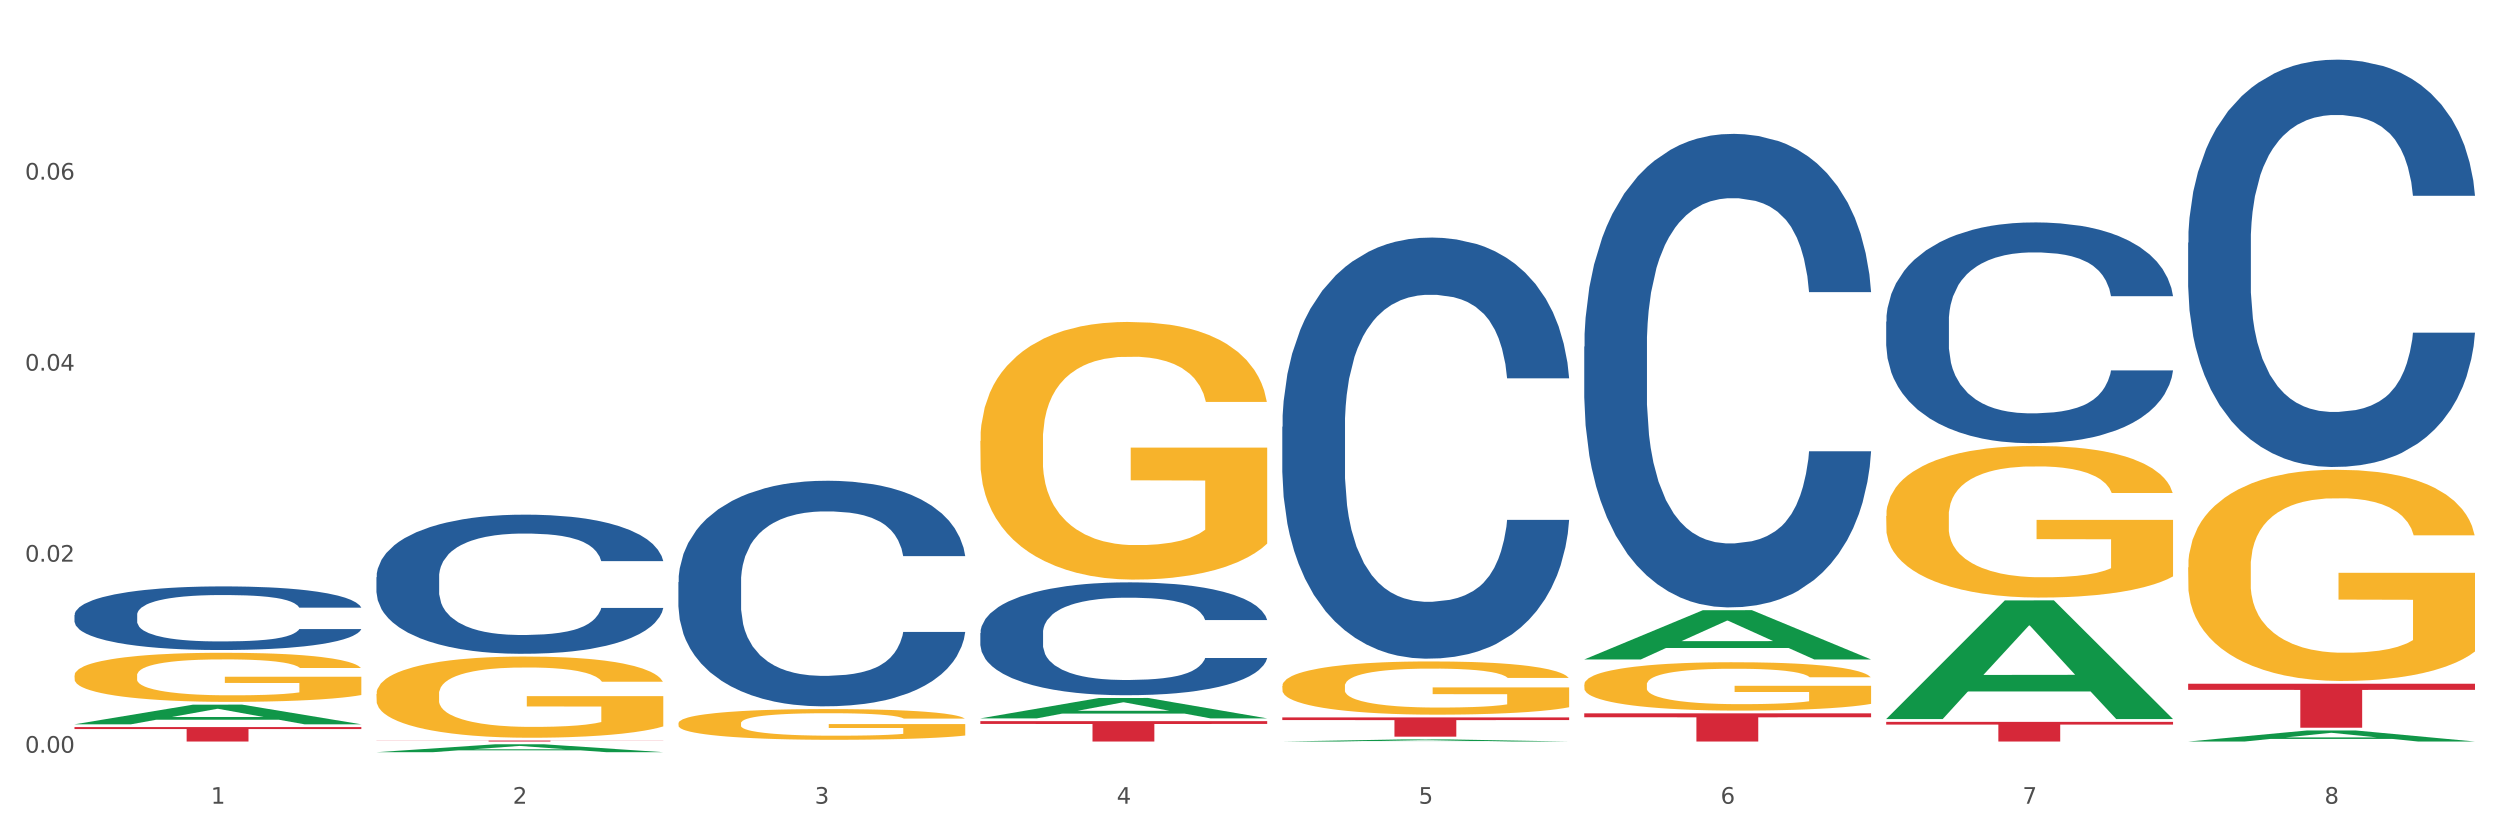 <?xml version="1.0" encoding="utf-8" standalone="no"?>
<!DOCTYPE svg PUBLIC "-//W3C//DTD SVG 1.1//EN"
  "http://www.w3.org/Graphics/SVG/1.1/DTD/svg11.dtd">
<svg xmlns:xlink="http://www.w3.org/1999/xlink" width="1080pt" height="360pt" viewBox="0 0 1080 360" xmlns="http://www.w3.org/2000/svg" version="1.1">
 <rect x="0" y="0" width="1080" height="360" fill="#333333" stroke="none"/>
 <defs>
  <style type="text/css">*{stroke-linejoin: round; stroke-linecap: butt}</style>
 </defs>
 <g id="figure_1">
  <g id="patch_1">
   <path d="M 0 360 
L 1080 360 
L 1080 0 
L 0 0 
z
" style="fill: #ffffff; stroke: #ffffff; stroke-linejoin: miter"/>
  </g>
  <g id="axes_1">
   <g id="matplotlib.axis_1">
    <g id="xtick_1">
     <g id="text_1">
      <!-- 1 -->
      <g style="fill: #4d4d4d" transform="translate(91.082 347.204) scale(0.096 -0.096)">
       <defs>
        <path id="DejaVuSans-31" d="M 794 531 
L 1825 531 
L 1825 4091 
L 703 3866 
L 703 4441 
L 1819 4666 
L 2450 4666 
L 2450 531 
L 3481 531 
L 3481 0 
L 794 0 
L 794 531 
z
" transform="scale(0.016)"/>
       </defs>
       <use xlink:href="#DejaVuSans-31"/>
      </g>
     </g>
    </g>
    <g id="xtick_2">
     <g id="text_2">
      <!-- 2 -->
      <g style="fill: #4d4d4d" transform="translate(221.525 347.204) scale(0.096 -0.096)">
       <defs>
        <path id="DejaVuSans-32" d="M 1228 531 
L 3431 531 
L 3431 0 
L 469 0 
L 469 531 
Q 828 903 1448 1529 
Q 2069 2156 2228 2338 
Q 2531 2678 2651 2914 
Q 2772 3150 2772 3378 
Q 2772 3750 2511 3984 
Q 2250 4219 1831 4219 
Q 1534 4219 1204 4116 
Q 875 4013 500 3803 
L 500 4441 
Q 881 4594 1212 4672 
Q 1544 4750 1819 4750 
Q 2544 4750 2975 4387 
Q 3406 4025 3406 3419 
Q 3406 3131 3298 2873 
Q 3191 2616 2906 2266 
Q 2828 2175 2409 1742 
Q 1991 1309 1228 531 
z
" transform="scale(0.016)"/>
       </defs>
       <use xlink:href="#DejaVuSans-32"/>
      </g>
     </g>
    </g>
    <g id="xtick_3">
     <g id="text_3">
      <!-- 3 -->
      <g style="fill: #4d4d4d" transform="translate(351.968 347.204) scale(0.096 -0.096)">
       <defs>
        <path id="DejaVuSans-33" d="M 2597 2516 
Q 3050 2419 3304 2112 
Q 3559 1806 3559 1356 
Q 3559 666 3084 287 
Q 2609 -91 1734 -91 
Q 1441 -91 1130 -33 
Q 819 25 488 141 
L 488 750 
Q 750 597 1062 519 
Q 1375 441 1716 441 
Q 2309 441 2620 675 
Q 2931 909 2931 1356 
Q 2931 1769 2642 2001 
Q 2353 2234 1838 2234 
L 1294 2234 
L 1294 2753 
L 1863 2753 
Q 2328 2753 2575 2939 
Q 2822 3125 2822 3475 
Q 2822 3834 2567 4026 
Q 2313 4219 1838 4219 
Q 1578 4219 1281 4162 
Q 984 4106 628 3988 
L 628 4550 
Q 988 4650 1302 4700 
Q 1616 4750 1894 4750 
Q 2613 4750 3031 4423 
Q 3450 4097 3450 3541 
Q 3450 3153 3228 2886 
Q 3006 2619 2597 2516 
z
" transform="scale(0.016)"/>
       </defs>
       <use xlink:href="#DejaVuSans-33"/>
      </g>
     </g>
    </g>
    <g id="xtick_4">
     <g id="text_4">
      <!-- 4 -->
      <g style="fill: #4d4d4d" transform="translate(482.412 347.204) scale(0.096 -0.096)">
       <defs>
        <path id="DejaVuSans-34" d="M 2419 4116 
L 825 1625 
L 2419 1625 
L 2419 4116 
z
M 2253 4666 
L 3047 4666 
L 3047 1625 
L 3713 1625 
L 3713 1100 
L 3047 1100 
L 3047 0 
L 2419 0 
L 2419 1100 
L 313 1100 
L 313 1709 
L 2253 4666 
z
" transform="scale(0.016)"/>
       </defs>
       <use xlink:href="#DejaVuSans-34"/>
      </g>
     </g>
    </g>
    <g id="xtick_5">
     <g id="text_5">
      <!-- 5 -->
      <g style="fill: #4d4d4d" transform="translate(612.855 347.204) scale(0.096 -0.096)">
       <defs>
        <path id="DejaVuSans-35" d="M 691 4666 
L 3169 4666 
L 3169 4134 
L 1269 4134 
L 1269 2991 
Q 1406 3038 1543 3061 
Q 1681 3084 1819 3084 
Q 2600 3084 3056 2656 
Q 3513 2228 3513 1497 
Q 3513 744 3044 326 
Q 2575 -91 1722 -91 
Q 1428 -91 1123 -41 
Q 819 9 494 109 
L 494 744 
Q 775 591 1075 516 
Q 1375 441 1709 441 
Q 2250 441 2565 725 
Q 2881 1009 2881 1497 
Q 2881 1984 2565 2268 
Q 2250 2553 1709 2553 
Q 1456 2553 1204 2497 
Q 953 2441 691 2322 
L 691 4666 
z
" transform="scale(0.016)"/>
       </defs>
       <use xlink:href="#DejaVuSans-35"/>
      </g>
     </g>
    </g>
    <g id="xtick_6">
     <g id="text_6">
      <!-- 6 -->
      <g style="fill: #4d4d4d" transform="translate(743.299 347.204) scale(0.096 -0.096)">
       <defs>
        <path id="DejaVuSans-36" d="M 2113 2584 
Q 1688 2584 1439 2293 
Q 1191 2003 1191 1497 
Q 1191 994 1439 701 
Q 1688 409 2113 409 
Q 2538 409 2786 701 
Q 3034 994 3034 1497 
Q 3034 2003 2786 2293 
Q 2538 2584 2113 2584 
z
M 3366 4563 
L 3366 3988 
Q 3128 4100 2886 4159 
Q 2644 4219 2406 4219 
Q 1781 4219 1451 3797 
Q 1122 3375 1075 2522 
Q 1259 2794 1537 2939 
Q 1816 3084 2150 3084 
Q 2853 3084 3261 2657 
Q 3669 2231 3669 1497 
Q 3669 778 3244 343 
Q 2819 -91 2113 -91 
Q 1303 -91 875 529 
Q 447 1150 447 2328 
Q 447 3434 972 4092 
Q 1497 4750 2381 4750 
Q 2619 4750 2861 4703 
Q 3103 4656 3366 4563 
z
" transform="scale(0.016)"/>
       </defs>
       <use xlink:href="#DejaVuSans-36"/>
      </g>
     </g>
    </g>
    <g id="xtick_7">
     <g id="text_7">
      <!-- 7 -->
      <g style="fill: #4d4d4d" transform="translate(873.742 347.204) scale(0.096 -0.096)">
       <defs>
        <path id="DejaVuSans-37" d="M 525 4666 
L 3525 4666 
L 3525 4397 
L 1831 0 
L 1172 0 
L 2766 4134 
L 525 4134 
L 525 4666 
z
" transform="scale(0.016)"/>
       </defs>
       <use xlink:href="#DejaVuSans-37"/>
      </g>
     </g>
    </g>
    <g id="xtick_8">
     <g id="text_8">
      <!-- 8 -->
      <g style="fill: #4d4d4d" transform="translate(1004.185 347.204) scale(0.096 -0.096)">
       <defs>
        <path id="DejaVuSans-38" d="M 2034 2216 
Q 1584 2216 1326 1975 
Q 1069 1734 1069 1313 
Q 1069 891 1326 650 
Q 1584 409 2034 409 
Q 2484 409 2743 651 
Q 3003 894 3003 1313 
Q 3003 1734 2745 1975 
Q 2488 2216 2034 2216 
z
M 1403 2484 
Q 997 2584 770 2862 
Q 544 3141 544 3541 
Q 544 4100 942 4425 
Q 1341 4750 2034 4750 
Q 2731 4750 3128 4425 
Q 3525 4100 3525 3541 
Q 3525 3141 3298 2862 
Q 3072 2584 2669 2484 
Q 3125 2378 3379 2068 
Q 3634 1759 3634 1313 
Q 3634 634 3220 271 
Q 2806 -91 2034 -91 
Q 1263 -91 848 271 
Q 434 634 434 1313 
Q 434 1759 690 2068 
Q 947 2378 1403 2484 
z
M 1172 3481 
Q 1172 3119 1398 2916 
Q 1625 2713 2034 2713 
Q 2441 2713 2670 2916 
Q 2900 3119 2900 3481 
Q 2900 3844 2670 4047 
Q 2441 4250 2034 4250 
Q 1625 4250 1398 4047 
Q 1172 3844 1172 3481 
z
" transform="scale(0.016)"/>
       </defs>
       <use xlink:href="#DejaVuSans-38"/>
      </g>
     </g>
    </g>
    <g id="xtick_9"/>
    <g id="xtick_10"/>
    <g id="xtick_11"/>
    <g id="xtick_12"/>
    <g id="xtick_13"/>
    <g id="xtick_14"/>
    <g id="xtick_15"/>
   </g>
   <g id="matplotlib.axis_2">
    <g id="ytick_1">
     <g id="text_9">
      <!-- 0.00 -->
      <g style="fill: #4d4d4d" transform="translate(10.8 325.174) scale(0.096 -0.096)">
       <defs>
        <path id="DejaVuSans-30" d="M 2034 4250 
Q 1547 4250 1301 3770 
Q 1056 3291 1056 2328 
Q 1056 1369 1301 889 
Q 1547 409 2034 409 
Q 2525 409 2770 889 
Q 3016 1369 3016 2328 
Q 3016 3291 2770 3770 
Q 2525 4250 2034 4250 
z
M 2034 4750 
Q 2819 4750 3233 4129 
Q 3647 3509 3647 2328 
Q 3647 1150 3233 529 
Q 2819 -91 2034 -91 
Q 1250 -91 836 529 
Q 422 1150 422 2328 
Q 422 3509 836 4129 
Q 1250 4750 2034 4750 
z
" transform="scale(0.016)"/>
        <path id="DejaVuSans-2e" d="M 684 794 
L 1344 794 
L 1344 0 
L 684 0 
L 684 794 
z
" transform="scale(0.016)"/>
       </defs>
       <use xlink:href="#DejaVuSans-30"/>
       <use xlink:href="#DejaVuSans-2e" transform="translate(63.623 0)"/>
       <use xlink:href="#DejaVuSans-30" transform="translate(95.41 0)"/>
       <use xlink:href="#DejaVuSans-30" transform="translate(159.033 0)"/>
      </g>
     </g>
    </g>
    <g id="ytick_2">
     <g id="text_10">
      <!-- 0.02 -->
      <g style="fill: #4d4d4d" transform="translate(10.8 242.646) scale(0.096 -0.096)">
       <use xlink:href="#DejaVuSans-30"/>
       <use xlink:href="#DejaVuSans-2e" transform="translate(63.623 0)"/>
       <use xlink:href="#DejaVuSans-30" transform="translate(95.41 0)"/>
       <use xlink:href="#DejaVuSans-32" transform="translate(159.033 0)"/>
      </g>
     </g>
    </g>
    <g id="ytick_3">
     <g id="text_11">
      <!-- 0.04 -->
      <g style="fill: #4d4d4d" transform="translate(10.8 160.118) scale(0.096 -0.096)">
       <use xlink:href="#DejaVuSans-30"/>
       <use xlink:href="#DejaVuSans-2e" transform="translate(63.623 0)"/>
       <use xlink:href="#DejaVuSans-30" transform="translate(95.41 0)"/>
       <use xlink:href="#DejaVuSans-34" transform="translate(159.033 0)"/>
      </g>
     </g>
    </g>
    <g id="ytick_4">
     <g id="text_12">
      <!-- 0.06 -->
      <g style="fill: #4d4d4d" transform="translate(10.8 77.59) scale(0.096 -0.096)">
       <use xlink:href="#DejaVuSans-30"/>
       <use xlink:href="#DejaVuSans-2e" transform="translate(63.623 0)"/>
       <use xlink:href="#DejaVuSans-30" transform="translate(95.41 0)"/>
       <use xlink:href="#DejaVuSans-36" transform="translate(159.033 0)"/>
      </g>
     </g>
    </g>
    <g id="ytick_5"/>
    <g id="ytick_6"/>
    <g id="ytick_7"/>
    <g id="ytick_8"/>
   </g>
   <g id="PolyCollection_1">
    <path d="M 32.175 312.891 
L 32.303 312.883 
L 83.404 304.407 
L 104.611 304.399 
L 156.096 312.907 
L 131.567 312.907 
L 120.453 310.926 
L 67.691 310.926 
L 67.307 310.958 
L 56.576 312.907 
L 32.175 312.907 
L 32.175 312.891 
L 74.334 309.743 
L 113.81 309.735 
L 94.263 306.212 
L 94.008 306.196 
L 93.752 306.22 
L 74.206 309.735 
L 74.334 309.743 
L 32.175 312.891 
z
" clip-path="url(#pdfd53b9fca)" style="fill: #109648"/>
    <path d="M 684.392 308.173 
L 808.313 308.173 
L 808.313 309.864 
L 759.567 309.876 
L 759.567 320.344 
L 732.845 320.344 
L 732.845 309.876 
L 684.392 309.864 
L 684.392 308.184 
L 684.392 308.173 
z
" clip-path="url(#pdfd53b9fca)" style="fill: #d62839"/>
    <path d="M 553.949 309.92 
L 677.87 309.92 
L 677.87 311.078 
L 629.124 311.085 
L 629.124 318.249 
L 602.401 318.249 
L 602.401 311.085 
L 553.949 311.078 
L 553.949 309.928 
L 553.949 309.92 
z
" clip-path="url(#pdfd53b9fca)" style="fill: #d62839"/>
    <path d="M 423.505 311.524 
L 547.426 311.524 
L 547.426 312.75 
L 498.68 312.758 
L 498.68 320.344 
L 471.958 320.344 
L 471.958 312.758 
L 423.505 312.75 
L 423.505 311.532 
L 423.505 311.524 
z
" clip-path="url(#pdfd53b9fca)" style="fill: #d62839"/>
    <path d="M 162.618 319.898 
L 286.54 319.898 
L 286.54 319.96 
L 237.793 319.961 
L 237.793 320.344 
L 211.071 320.344 
L 211.071 319.961 
L 162.618 319.96 
L 162.618 319.899 
L 162.618 319.898 
z
" clip-path="url(#pdfd53b9fca)" style="fill: #d62839"/>
    <path d="M 32.175 314.09 
L 156.096 314.09 
L 156.096 314.959 
L 107.35 314.965 
L 107.35 320.344 
L 80.628 320.344 
L 80.628 314.965 
L 32.175 314.959 
L 32.175 314.096 
L 32.175 314.09 
z
" clip-path="url(#pdfd53b9fca)" style="fill: #d62839"/>
    <path d="M 32.175 265.674 
L 32.321 265.649 
L 32.321 264.946 
L 32.761 263.992 
L 34.372 262.234 
L 36.423 260.903 
L 39.938 259.347 
L 41.843 258.694 
L 44.333 257.966 
L 49.46 256.786 
L 55.319 255.781 
L 59.42 255.229 
L 62.496 254.877 
L 69.381 254.25 
L 73.336 253.974 
L 77.437 253.748 
L 80.953 253.597 
L 86.812 253.421 
L 91.499 253.346 
L 96.919 253.321 
L 101.46 253.346 
L 107.465 253.446 
L 116.254 253.748 
L 119.623 253.923 
L 124.164 254.225 
L 128.851 254.626 
L 132.66 255.028 
L 137.054 255.606 
L 141.595 256.359 
L 145.989 257.313 
L 149.065 258.192 
L 151.555 259.121 
L 153.753 260.25 
L 155.364 261.481 
L 156.096 262.51 
L 129.291 262.51 
L 128.558 261.581 
L 127.093 260.577 
L 125.629 259.899 
L 124.017 259.347 
L 121.527 258.719 
L 119.33 258.317 
L 115.668 257.84 
L 112.299 257.539 
L 109.516 257.363 
L 106.147 257.212 
L 98.969 257.062 
L 93.843 257.062 
L 90.62 257.112 
L 86.665 257.238 
L 83.296 257.413 
L 79.341 257.715 
L 76.265 258.041 
L 73.189 258.468 
L 71.431 258.769 
L 68.795 259.322 
L 67.037 259.773 
L 64.693 260.552 
L 63.375 261.104 
L 61.031 262.535 
L 60.006 263.59 
L 59.567 264.318 
L 59.274 265.121 
L 59.274 269.038 
L 60.152 270.796 
L 60.885 271.549 
L 62.057 272.403 
L 64.254 273.507 
L 67.476 274.587 
L 70.845 275.365 
L 73.629 275.842 
L 76.265 276.194 
L 78.902 276.47 
L 82.124 276.721 
L 84.761 276.872 
L 88.716 277.022 
L 93.403 277.098 
L 97.065 277.098 
L 104.536 276.972 
L 107.905 276.847 
L 111.127 276.671 
L 114.643 276.395 
L 117.426 276.093 
L 119.037 275.867 
L 121.674 275.39 
L 123.724 274.888 
L 125.482 274.311 
L 126.654 273.809 
L 127.972 273.055 
L 128.998 272.202 
L 129.291 271.75 
L 156.096 271.75 
L 155.51 272.654 
L 154.485 273.532 
L 152.434 274.712 
L 150.823 275.39 
L 148.333 276.219 
L 145.696 276.922 
L 142.034 277.7 
L 138.665 278.278 
L 135.15 278.78 
L 131.341 279.232 
L 124.457 279.859 
L 121.967 280.035 
L 116.693 280.337 
L 112.592 280.512 
L 106.586 280.688 
L 100.434 280.788 
L 93.989 280.814 
L 88.276 280.763 
L 81.978 280.613 
L 78.023 280.462 
L 73.629 280.236 
L 68.502 279.885 
L 63.668 279.458 
L 59.127 278.956 
L 54.879 278.378 
L 50.924 277.725 
L 45.798 276.646 
L 41.989 275.591 
L 39.206 274.612 
L 37.302 273.783 
L 35.398 272.729 
L 34.372 272.001 
L 32.761 270.243 
L 32.175 268.611 
L 32.175 265.674 
z
" clip-path="url(#pdfd53b9fca)" style="fill: #255c99"/>
    <path d="M 32.175 291.802 
L 32.321 291.782 
L 32.321 291.085 
L 32.614 290.484 
L 34.077 289.031 
L 36.272 287.829 
L 37.881 287.19 
L 39.49 286.667 
L 41.392 286.144 
L 43.733 285.601 
L 47.976 284.806 
L 50.61 284.4 
L 53.828 283.973 
L 59.681 283.353 
L 63.923 283.004 
L 68.313 282.714 
L 75.482 282.365 
L 80.163 282.21 
L 85.138 282.094 
L 91.136 282.016 
L 95.672 281.997 
L 105.621 282.055 
L 114.106 282.229 
L 118.203 282.365 
L 123.47 282.597 
L 126.25 282.752 
L 130.785 283.062 
L 135.467 283.469 
L 138.686 283.818 
L 143.514 284.477 
L 147.172 285.136 
L 150.537 285.95 
L 152.292 286.512 
L 153.609 287.035 
L 154.779 287.636 
L 155.95 288.585 
L 129.615 288.585 
L 128.591 287.907 
L 126.981 287.267 
L 124.64 286.647 
L 122.592 286.26 
L 119.081 285.775 
L 115.862 285.465 
L 112.497 285.233 
L 108.4 285.039 
L 105.182 284.942 
L 100.646 284.865 
L 91.722 284.884 
L 85.723 285.039 
L 81.626 285.233 
L 78.993 285.407 
L 76.652 285.601 
L 74.019 285.872 
L 70.946 286.279 
L 68.752 286.647 
L 66.557 287.112 
L 64.801 287.577 
L 63.192 288.12 
L 61.875 288.701 
L 60.851 289.302 
L 59.973 290.038 
L 59.242 291.259 
L 59.242 293.914 
L 59.534 294.515 
L 60.266 295.309 
L 61.144 295.91 
L 62.607 296.627 
L 63.923 297.111 
L 66.411 297.809 
L 69.19 298.39 
L 71.385 298.759 
L 73.58 299.069 
L 77.384 299.495 
L 81.626 299.844 
L 85.284 300.057 
L 90.259 300.251 
L 93.624 300.328 
L 96.55 300.367 
L 103.719 300.367 
L 108.839 300.309 
L 114.545 300.173 
L 118.934 299.999 
L 122.592 299.786 
L 126.689 299.437 
L 129.322 299.107 
L 129.322 295.057 
L 97.135 295.038 
L 97.135 292.344 
L 156.096 292.344 
L 156.096 300.251 
L 153.609 300.658 
L 150.829 301.026 
L 147.903 301.355 
L 143.514 301.762 
L 138.247 302.15 
L 133.565 302.421 
L 128.591 302.653 
L 122.738 302.867 
L 115.131 303.06 
L 110.449 303.138 
L 104.596 303.196 
L 97.72 303.215 
L 91.722 303.177 
L 85.869 303.08 
L 79.724 302.905 
L 73.726 302.653 
L 69.19 302.402 
L 64.655 302.092 
L 59.827 301.685 
L 56.023 301.297 
L 53.097 300.948 
L 49.878 300.503 
L 46.367 299.921 
L 43.733 299.398 
L 41.392 298.855 
L 38.905 298.158 
L 37.149 297.557 
L 35.394 296.801 
L 34.37 296.239 
L 33.199 295.367 
L 32.321 294.147 
L 32.175 291.802 
z
" clip-path="url(#pdfd53b9fca)" style="fill: #f7b32b"/>
    <path d="M 293.062 251.469 
L 293.208 251.38 
L 293.208 248.888 
L 293.648 245.505 
L 295.259 239.275 
L 297.31 234.557 
L 300.825 229.039 
L 302.729 226.725 
L 305.22 224.143 
L 310.346 219.96 
L 316.205 216.4 
L 320.307 214.442 
L 323.383 213.195 
L 330.267 210.97 
L 334.222 209.991 
L 338.324 209.19 
L 341.839 208.656 
L 347.698 208.033 
L 352.386 207.766 
L 357.806 207.677 
L 362.346 207.766 
L 368.352 208.122 
L 377.141 209.19 
L 380.51 209.813 
L 385.051 210.881 
L 389.738 212.305 
L 393.546 213.729 
L 397.941 215.777 
L 402.482 218.447 
L 406.876 221.829 
L 409.952 224.944 
L 412.442 228.238 
L 414.639 232.243 
L 416.251 236.605 
L 416.983 240.254 
L 390.177 240.254 
L 389.445 236.961 
L 387.98 233.4 
L 386.515 230.997 
L 384.904 229.039 
L 382.414 226.814 
L 380.217 225.39 
L 376.555 223.698 
L 373.186 222.63 
L 370.403 222.007 
L 367.034 221.473 
L 359.856 220.939 
L 354.729 220.939 
L 351.507 221.117 
L 347.552 221.562 
L 344.183 222.185 
L 340.228 223.253 
L 337.152 224.41 
L 334.076 225.924 
L 332.318 226.992 
L 329.682 228.95 
L 327.924 230.552 
L 325.58 233.311 
L 324.262 235.269 
L 321.918 240.343 
L 320.893 244.081 
L 320.453 246.662 
L 320.16 249.511 
L 320.16 263.396 
L 321.039 269.627 
L 321.772 272.297 
L 322.944 275.323 
L 325.141 279.239 
L 328.363 283.067 
L 331.732 285.826 
L 334.515 287.517 
L 337.152 288.763 
L 339.789 289.742 
L 343.011 290.632 
L 345.648 291.167 
L 349.603 291.701 
L 354.29 291.968 
L 357.952 291.968 
L 365.422 291.523 
L 368.791 291.078 
L 372.014 290.454 
L 375.529 289.475 
L 378.313 288.407 
L 379.924 287.606 
L 382.56 285.915 
L 384.611 284.135 
L 386.369 282.088 
L 387.541 280.308 
L 388.859 277.637 
L 389.884 274.611 
L 390.177 273.009 
L 416.983 273.009 
L 416.397 276.213 
L 415.372 279.328 
L 413.321 283.512 
L 411.71 285.915 
L 409.22 288.852 
L 406.583 291.345 
L 402.921 294.104 
L 399.552 296.151 
L 396.037 297.931 
L 392.228 299.533 
L 385.344 301.758 
L 382.853 302.382 
L 377.58 303.45 
L 373.479 304.073 
L 367.473 304.696 
L 361.321 305.052 
L 354.876 305.141 
L 349.163 304.963 
L 342.865 304.429 
L 338.91 303.895 
L 334.515 303.094 
L 329.389 301.848 
L 324.555 300.334 
L 320.014 298.554 
L 315.766 296.507 
L 311.811 294.193 
L 306.684 290.365 
L 302.876 286.627 
L 300.093 283.156 
L 298.189 280.219 
L 296.284 276.48 
L 295.259 273.899 
L 293.648 267.668 
L 293.062 261.883 
L 293.062 251.469 
z
" clip-path="url(#pdfd53b9fca)" style="fill: #255c99"/>
    <path d="M 423.505 273.485 
L 423.652 273.44 
L 423.652 272.193 
L 424.091 270.501 
L 425.702 267.384 
L 427.753 265.023 
L 431.269 262.262 
L 433.173 261.105 
L 435.663 259.813 
L 440.79 257.72 
L 446.649 255.939 
L 450.75 254.959 
L 453.826 254.336 
L 460.711 253.222 
L 464.666 252.733 
L 468.767 252.332 
L 472.283 252.065 
L 478.142 251.753 
L 482.829 251.619 
L 488.249 251.575 
L 492.79 251.619 
L 498.795 251.797 
L 507.584 252.332 
L 510.953 252.643 
L 515.494 253.178 
L 520.181 253.89 
L 523.99 254.603 
L 528.384 255.627 
L 532.925 256.963 
L 537.319 258.655 
L 540.395 260.214 
L 542.886 261.862 
L 545.083 263.866 
L 546.694 266.048 
L 547.426 267.874 
L 520.621 267.874 
L 519.888 266.226 
L 518.424 264.445 
L 516.959 263.242 
L 515.348 262.262 
L 512.857 261.149 
L 510.66 260.437 
L 506.998 259.591 
L 503.629 259.056 
L 500.846 258.744 
L 497.477 258.477 
L 490.3 258.21 
L 485.173 258.21 
L 481.95 258.299 
L 477.995 258.522 
L 474.626 258.833 
L 470.671 259.368 
L 467.595 259.947 
L 464.519 260.704 
L 462.762 261.238 
L 460.125 262.218 
L 458.367 263.02 
L 456.024 264.4 
L 454.705 265.38 
L 452.362 267.918 
L 451.336 269.788 
L 450.897 271.08 
L 450.604 272.505 
L 450.604 279.452 
L 451.483 282.569 
L 452.215 283.905 
L 453.387 285.419 
L 455.584 287.379 
L 458.807 289.294 
L 462.176 290.674 
L 464.959 291.52 
L 467.595 292.144 
L 470.232 292.634 
L 473.455 293.079 
L 476.091 293.346 
L 480.046 293.613 
L 484.733 293.747 
L 488.395 293.747 
L 495.866 293.524 
L 499.235 293.302 
L 502.457 292.99 
L 505.973 292.5 
L 508.756 291.966 
L 510.367 291.565 
L 513.004 290.719 
L 515.055 289.828 
L 516.812 288.804 
L 517.984 287.913 
L 519.302 286.577 
L 520.328 285.063 
L 520.621 284.262 
L 547.426 284.262 
L 546.84 285.865 
L 545.815 287.423 
L 543.764 289.516 
L 542.153 290.719 
L 539.663 292.188 
L 537.026 293.435 
L 533.364 294.816 
L 529.995 295.84 
L 526.48 296.731 
L 522.671 297.532 
L 515.787 298.646 
L 513.297 298.957 
L 508.024 299.492 
L 503.922 299.803 
L 497.917 300.115 
L 491.764 300.293 
L 485.319 300.338 
L 479.607 300.249 
L 473.308 299.982 
L 469.353 299.714 
L 464.959 299.314 
L 459.832 298.69 
L 454.998 297.933 
L 450.457 297.042 
L 446.209 296.018 
L 442.255 294.86 
L 437.128 292.945 
L 433.319 291.075 
L 430.536 289.338 
L 428.632 287.869 
L 426.728 285.998 
L 425.702 284.707 
L 424.091 281.59 
L 423.505 278.695 
L 423.505 273.485 
z
" clip-path="url(#pdfd53b9fca)" style="fill: #255c99"/>
    <path d="M 814.835 311.835 
L 938.757 311.835 
L 938.757 313.017 
L 890.01 313.025 
L 890.01 320.344 
L 863.288 320.344 
L 863.288 313.025 
L 814.835 313.017 
L 814.835 311.842 
L 814.835 311.835 
z
" clip-path="url(#pdfd53b9fca)" style="fill: #d62839"/>
    <path d="M 553.949 184.367 
L 554.095 184.201 
L 554.095 179.549 
L 554.535 173.235 
L 556.146 161.604 
L 558.196 152.798 
L 561.712 142.497 
L 563.616 138.177 
L 566.106 133.358 
L 571.233 125.549 
L 577.092 118.903 
L 581.194 115.248 
L 584.27 112.921 
L 591.154 108.768 
L 595.109 106.94 
L 599.211 105.445 
L 602.726 104.448 
L 608.585 103.285 
L 613.273 102.786 
L 618.692 102.62 
L 623.233 102.786 
L 629.239 103.451 
L 638.028 105.445 
L 641.397 106.608 
L 645.937 108.602 
L 650.625 111.26 
L 654.433 113.918 
L 658.828 117.74 
L 663.368 122.724 
L 667.763 129.038 
L 670.839 134.854 
L 673.329 141.001 
L 675.526 148.478 
L 677.137 156.62 
L 677.87 163.432 
L 651.064 163.432 
L 650.332 157.284 
L 648.867 150.638 
L 647.402 146.152 
L 645.791 142.497 
L 643.301 138.343 
L 641.104 135.684 
L 637.442 132.527 
L 634.073 130.534 
L 631.289 129.371 
L 627.92 128.374 
L 620.743 127.377 
L 615.616 127.377 
L 612.394 127.709 
L 608.439 128.54 
L 605.07 129.703 
L 601.115 131.697 
L 598.039 133.857 
L 594.963 136.681 
L 593.205 138.675 
L 590.568 142.33 
L 588.811 145.321 
L 586.467 150.472 
L 585.149 154.127 
L 582.805 163.598 
L 581.78 170.576 
L 581.34 175.395 
L 581.047 180.712 
L 581.047 206.631 
L 581.926 218.262 
L 582.658 223.247 
L 583.83 228.896 
L 586.027 236.207 
L 589.25 243.351 
L 592.619 248.502 
L 595.402 251.659 
L 598.039 253.985 
L 600.675 255.813 
L 603.898 257.474 
L 606.535 258.471 
L 610.489 259.468 
L 615.177 259.966 
L 618.839 259.966 
L 626.309 259.136 
L 629.678 258.305 
L 632.901 257.142 
L 636.416 255.314 
L 639.199 253.32 
L 640.811 251.825 
L 643.447 248.668 
L 645.498 245.345 
L 647.256 241.523 
L 648.428 238.2 
L 649.746 233.216 
L 650.771 227.567 
L 651.064 224.576 
L 677.87 224.576 
L 677.284 230.557 
L 676.259 236.373 
L 674.208 244.182 
L 672.597 248.668 
L 670.106 254.151 
L 667.47 258.803 
L 663.808 263.954 
L 660.439 267.776 
L 656.923 271.099 
L 653.115 274.089 
L 646.23 278.243 
L 643.74 279.406 
L 638.467 281.4 
L 634.366 282.563 
L 628.36 283.726 
L 622.208 284.391 
L 615.763 284.557 
L 610.05 284.225 
L 603.751 283.228 
L 599.797 282.231 
L 595.402 280.735 
L 590.275 278.409 
L 585.442 275.585 
L 580.901 272.262 
L 576.653 268.44 
L 572.698 264.12 
L 567.571 256.976 
L 563.763 249.997 
L 560.98 243.517 
L 559.075 238.034 
L 557.171 231.056 
L 556.146 226.237 
L 554.535 214.607 
L 553.949 203.807 
L 553.949 184.367 
z
" clip-path="url(#pdfd53b9fca)" style="fill: #255c99"/>
    <path d="M 814.835 138.937 
L 814.982 138.849 
L 814.982 136.41 
L 815.421 133.1 
L 817.033 127.003 
L 819.083 122.386 
L 822.599 116.985 
L 824.503 114.72 
L 826.993 112.194 
L 832.12 108.1 
L 837.979 104.616 
L 842.08 102.7 
L 845.157 101.48 
L 852.041 99.302 
L 855.996 98.344 
L 860.097 97.56 
L 863.613 97.037 
L 869.472 96.428 
L 874.159 96.166 
L 879.579 96.079 
L 884.12 96.166 
L 890.126 96.515 
L 898.914 97.56 
L 902.283 98.17 
L 906.824 99.215 
L 911.512 100.609 
L 915.32 102.003 
L 919.714 104.006 
L 924.255 106.619 
L 928.65 109.93 
L 931.726 112.978 
L 934.216 116.201 
L 936.413 120.121 
L 938.024 124.39 
L 938.757 127.961 
L 911.951 127.961 
L 911.219 124.738 
L 909.754 121.254 
L 908.289 118.902 
L 906.678 116.985 
L 904.188 114.808 
L 901.99 113.414 
L 898.328 111.759 
L 894.959 110.713 
L 892.176 110.104 
L 888.807 109.581 
L 881.63 109.058 
L 876.503 109.058 
L 873.28 109.233 
L 869.326 109.668 
L 865.957 110.278 
L 862.002 111.323 
L 858.926 112.456 
L 855.849 113.937 
L 854.092 114.982 
L 851.455 116.898 
L 849.697 118.466 
L 847.354 121.166 
L 846.035 123.083 
L 843.692 128.048 
L 842.666 131.707 
L 842.227 134.233 
L 841.934 137.02 
L 841.934 150.609 
L 842.813 156.707 
L 843.545 159.32 
L 844.717 162.282 
L 846.914 166.114 
L 850.137 169.86 
L 853.506 172.56 
L 856.289 174.215 
L 858.926 175.435 
L 861.562 176.393 
L 864.785 177.264 
L 867.421 177.787 
L 871.376 178.31 
L 876.064 178.571 
L 879.726 178.571 
L 887.196 178.135 
L 890.565 177.7 
L 893.788 177.09 
L 897.303 176.132 
L 900.086 175.087 
L 901.697 174.303 
L 904.334 172.648 
L 906.385 170.905 
L 908.142 168.902 
L 909.314 167.16 
L 910.633 164.546 
L 911.658 161.585 
L 911.951 160.017 
L 938.757 160.017 
L 938.171 163.153 
L 937.145 166.202 
L 935.095 170.296 
L 933.483 172.648 
L 930.993 175.522 
L 928.357 177.961 
L 924.695 180.661 
L 921.326 182.665 
L 917.81 184.407 
L 914.002 185.975 
L 907.117 188.153 
L 904.627 188.763 
L 899.354 189.808 
L 895.252 190.418 
L 889.247 191.027 
L 883.095 191.376 
L 876.65 191.463 
L 870.937 191.289 
L 864.638 190.766 
L 860.683 190.243 
L 856.289 189.459 
L 851.162 188.24 
L 846.328 186.759 
L 841.788 185.017 
L 837.54 183.013 
L 833.585 180.749 
L 828.458 177.003 
L 824.649 173.344 
L 821.866 169.947 
L 819.962 167.073 
L 818.058 163.414 
L 817.033 160.888 
L 815.421 154.79 
L 814.835 149.128 
L 814.835 138.937 
z
" clip-path="url(#pdfd53b9fca)" style="fill: #255c99"/>
    <path d="M 945.279 104.832 
L 945.425 104.672 
L 945.425 100.172 
L 945.865 94.064 
L 947.476 82.814 
L 949.527 74.296 
L 953.042 64.332 
L 954.946 60.153 
L 957.437 55.492 
L 962.563 47.938 
L 968.422 41.51 
L 972.524 37.974 
L 975.6 35.724 
L 982.484 31.706 
L 986.439 29.938 
L 990.541 28.492 
L 994.056 27.527 
L 999.915 26.402 
L 1004.603 25.92 
L 1010.022 25.759 
L 1014.563 25.92 
L 1020.569 26.563 
L 1029.358 28.492 
L 1032.727 29.617 
L 1037.268 31.545 
L 1041.955 34.117 
L 1045.763 36.688 
L 1050.158 40.385 
L 1054.699 45.206 
L 1059.093 51.314 
L 1062.169 56.939 
L 1064.659 62.885 
L 1066.856 70.117 
L 1068.468 77.993 
L 1069.2 84.582 
L 1042.394 84.582 
L 1041.662 78.635 
L 1040.197 72.207 
L 1038.732 67.867 
L 1037.121 64.332 
L 1034.631 60.314 
L 1032.434 57.742 
L 1028.772 54.689 
L 1025.403 52.76 
L 1022.62 51.635 
L 1019.251 50.671 
L 1012.073 49.706 
L 1006.946 49.706 
L 1003.724 50.028 
L 999.769 50.831 
L 996.4 51.956 
L 992.445 53.885 
L 989.369 55.974 
L 986.293 58.707 
L 984.535 60.635 
L 981.899 64.171 
L 980.141 67.064 
L 977.797 72.046 
L 976.479 75.582 
L 974.135 84.743 
L 973.11 91.493 
L 972.67 96.154 
L 972.377 101.297 
L 972.377 126.369 
L 973.256 137.619 
L 973.989 142.44 
L 975.16 147.905 
L 977.358 154.976 
L 980.58 161.887 
L 983.949 166.869 
L 986.732 169.923 
L 989.369 172.173 
L 992.006 173.941 
L 995.228 175.548 
L 997.865 176.512 
L 1001.82 177.477 
L 1006.507 177.959 
L 1010.169 177.959 
L 1017.639 177.155 
L 1021.008 176.352 
L 1024.231 175.227 
L 1027.746 173.459 
L 1030.53 171.53 
L 1032.141 170.084 
L 1034.777 167.03 
L 1036.828 163.816 
L 1038.586 160.119 
L 1039.758 156.905 
L 1041.076 152.083 
L 1042.101 146.619 
L 1042.394 143.726 
L 1069.2 143.726 
L 1068.614 149.512 
L 1067.589 155.137 
L 1065.538 162.691 
L 1063.927 167.03 
L 1061.437 172.334 
L 1058.8 176.834 
L 1055.138 181.816 
L 1051.769 185.512 
L 1048.254 188.727 
L 1044.445 191.62 
L 1037.561 195.638 
L 1035.07 196.763 
L 1029.797 198.691 
L 1025.696 199.816 
L 1019.69 200.941 
L 1013.538 201.584 
L 1007.093 201.745 
L 1001.38 201.423 
L 995.082 200.459 
L 991.127 199.495 
L 986.732 198.048 
L 981.606 195.798 
L 976.772 193.066 
L 972.231 189.852 
L 967.983 186.155 
L 964.028 181.977 
L 958.901 175.066 
L 955.093 168.316 
L 952.31 162.048 
L 950.406 156.744 
L 948.501 149.994 
L 947.476 145.333 
L 945.865 134.083 
L 945.279 123.636 
L 945.279 104.832 
z
" clip-path="url(#pdfd53b9fca)" style="fill: #255c99"/>
    <path d="M 945.279 245.102 
L 945.425 245.019 
L 945.425 242.018 
L 945.718 239.434 
L 947.181 233.183 
L 949.375 228.016 
L 950.985 225.265 
L 952.594 223.015 
L 954.496 220.764 
L 956.837 218.431 
L 961.08 215.013 
L 963.713 213.263 
L 966.932 211.429 
L 972.784 208.762 
L 977.027 207.262 
L 981.416 206.012 
L 988.585 204.512 
L 993.267 203.845 
L 998.242 203.345 
L 1004.24 203.011 
L 1008.776 202.928 
L 1018.724 203.178 
L 1027.21 203.928 
L 1031.307 204.512 
L 1036.574 205.512 
L 1039.354 206.179 
L 1043.889 207.512 
L 1048.571 209.262 
L 1051.79 210.763 
L 1056.618 213.597 
L 1060.275 216.43 
L 1063.64 219.931 
L 1065.396 222.348 
L 1066.713 224.598 
L 1067.883 227.182 
L 1069.054 231.266 
L 1042.719 231.266 
L 1041.694 228.349 
L 1040.085 225.599 
L 1037.744 222.932 
L 1035.696 221.265 
L 1032.185 219.181 
L 1028.966 217.847 
L 1025.601 216.847 
L 1021.504 216.014 
L 1018.285 215.597 
L 1013.75 215.264 
L 1004.825 215.347 
L 998.827 216.014 
L 994.73 216.847 
L 992.097 217.597 
L 989.756 218.431 
L 987.122 219.598 
L 984.05 221.348 
L 981.855 222.932 
L 979.661 224.932 
L 977.905 226.932 
L 976.296 229.266 
L 974.979 231.766 
L 973.955 234.35 
L 973.077 237.517 
L 972.345 242.768 
L 972.345 254.187 
L 972.638 256.771 
L 973.37 260.188 
L 974.247 262.772 
L 975.71 265.856 
L 977.027 267.939 
L 979.514 270.94 
L 982.294 273.44 
L 984.489 275.024 
L 986.683 276.358 
L 990.487 278.191 
L 994.73 279.692 
L 998.388 280.608 
L 1003.362 281.442 
L 1006.727 281.775 
L 1009.653 281.942 
L 1016.822 281.942 
L 1021.943 281.692 
L 1027.649 281.108 
L 1032.038 280.358 
L 1035.696 279.442 
L 1039.792 277.941 
L 1042.426 276.524 
L 1042.426 259.105 
L 1010.239 259.021 
L 1010.239 247.436 
L 1069.2 247.436 
L 1069.2 281.442 
L 1066.713 283.192 
L 1063.933 284.776 
L 1061.007 286.193 
L 1056.618 287.943 
L 1051.351 289.61 
L 1046.669 290.777 
L 1041.694 291.777 
L 1035.842 292.694 
L 1028.234 293.527 
L 1023.553 293.861 
L 1017.7 294.111 
L 1010.824 294.194 
L 1004.825 294.027 
L 998.973 293.611 
L 992.828 292.861 
L 986.83 291.777 
L 982.294 290.694 
L 977.759 289.36 
L 972.931 287.61 
L 969.127 285.943 
L 966.201 284.442 
L 962.982 282.525 
L 959.47 280.025 
L 956.837 277.775 
L 954.496 275.441 
L 952.009 272.44 
L 950.253 269.856 
L 948.498 266.606 
L 947.473 264.189 
L 946.303 260.438 
L 945.425 255.187 
L 945.279 245.102 
z
" clip-path="url(#pdfd53b9fca)" style="fill: #f7b32b"/>
    <path d="M 814.835 222.918 
L 814.982 222.858 
L 814.982 220.704 
L 815.274 218.85 
L 816.737 214.363 
L 818.932 210.654 
L 820.541 208.679 
L 822.151 207.064 
L 824.053 205.449 
L 826.394 203.774 
L 830.636 201.321 
L 833.27 200.064 
L 836.489 198.748 
L 842.341 196.834 
L 846.584 195.757 
L 850.973 194.86 
L 858.142 193.783 
L 862.824 193.304 
L 867.798 192.945 
L 873.797 192.706 
L 878.332 192.646 
L 888.281 192.825 
L 896.767 193.364 
L 900.863 193.783 
L 906.13 194.501 
L 908.91 194.979 
L 913.446 195.936 
L 918.127 197.193 
L 921.346 198.27 
L 926.174 200.304 
L 929.832 202.338 
L 933.197 204.851 
L 934.953 206.585 
L 936.269 208.201 
L 937.44 210.055 
L 938.61 212.987 
L 912.275 212.987 
L 911.251 210.893 
L 909.642 208.919 
L 907.301 207.004 
L 905.253 205.808 
L 901.741 204.312 
L 898.522 203.355 
L 895.157 202.637 
L 891.061 202.039 
L 887.842 201.74 
L 883.307 201.5 
L 874.382 201.56 
L 868.383 202.039 
L 864.287 202.637 
L 861.653 203.175 
L 859.312 203.774 
L 856.679 204.611 
L 853.606 205.868 
L 851.412 207.004 
L 849.217 208.44 
L 847.462 209.876 
L 845.852 211.551 
L 844.536 213.346 
L 843.511 215.2 
L 842.634 217.474 
L 841.902 221.243 
L 841.902 229.439 
L 842.195 231.294 
L 842.926 233.747 
L 843.804 235.601 
L 845.267 237.815 
L 846.584 239.31 
L 849.071 241.464 
L 851.851 243.259 
L 854.045 244.396 
L 856.24 245.353 
L 860.044 246.669 
L 864.287 247.746 
L 867.944 248.404 
L 872.919 249.002 
L 876.284 249.242 
L 879.21 249.361 
L 886.379 249.361 
L 891.5 249.182 
L 897.206 248.763 
L 901.595 248.225 
L 905.253 247.566 
L 909.349 246.49 
L 911.983 245.473 
L 911.983 232.969 
L 879.795 232.909 
L 879.795 224.593 
L 938.757 224.593 
L 938.757 249.002 
L 936.269 250.259 
L 933.49 251.395 
L 930.563 252.412 
L 926.174 253.669 
L 920.907 254.865 
L 916.225 255.703 
L 911.251 256.421 
L 905.399 257.079 
L 897.791 257.677 
L 893.109 257.916 
L 887.257 258.096 
L 880.38 258.156 
L 874.382 258.036 
L 868.53 257.737 
L 862.385 257.198 
L 856.386 256.421 
L 851.851 255.643 
L 847.315 254.686 
L 842.487 253.429 
L 838.683 252.233 
L 835.757 251.156 
L 832.538 249.78 
L 829.027 247.985 
L 826.394 246.37 
L 824.053 244.695 
L 821.565 242.541 
L 819.81 240.686 
L 818.054 238.353 
L 817.03 236.618 
L 815.86 233.926 
L 814.982 230.157 
L 814.835 222.918 
z
" clip-path="url(#pdfd53b9fca)" style="fill: #f7b32b"/>
    <path d="M 684.392 295.743 
L 684.538 295.724 
L 684.538 295.037 
L 684.831 294.445 
L 686.294 293.013 
L 688.489 291.829 
L 690.098 291.199 
L 691.707 290.684 
L 693.609 290.168 
L 695.95 289.633 
L 700.193 288.851 
L 702.827 288.45 
L 706.045 288.029 
L 711.898 287.418 
L 716.14 287.075 
L 720.53 286.788 
L 727.699 286.445 
L 732.38 286.292 
L 737.355 286.177 
L 743.353 286.101 
L 747.889 286.082 
L 757.838 286.139 
L 766.323 286.311 
L 770.42 286.445 
L 775.687 286.674 
L 778.467 286.827 
L 783.002 287.132 
L 787.684 287.533 
L 790.903 287.877 
L 795.731 288.526 
L 799.389 289.175 
L 802.754 289.977 
L 804.509 290.531 
L 805.826 291.046 
L 806.996 291.638 
L 808.167 292.574 
L 781.832 292.574 
L 780.808 291.906 
L 779.198 291.275 
L 776.857 290.664 
L 774.809 290.283 
L 771.298 289.805 
L 768.079 289.5 
L 764.714 289.271 
L 760.617 289.08 
L 757.399 288.984 
L 752.863 288.908 
L 743.939 288.927 
L 737.94 289.08 
L 733.843 289.271 
L 731.21 289.442 
L 728.869 289.633 
L 726.236 289.901 
L 723.163 290.302 
L 720.968 290.664 
L 718.774 291.123 
L 717.018 291.581 
L 715.409 292.116 
L 714.092 292.688 
L 713.068 293.28 
L 712.19 294.006 
L 711.459 295.209 
L 711.459 297.825 
L 711.751 298.417 
L 712.483 299.199 
L 713.361 299.791 
L 714.824 300.498 
L 716.14 300.975 
L 718.628 301.663 
L 721.407 302.235 
L 723.602 302.598 
L 725.797 302.904 
L 729.601 303.324 
L 733.843 303.667 
L 737.501 303.877 
L 742.475 304.068 
L 745.841 304.145 
L 748.767 304.183 
L 755.936 304.183 
L 761.056 304.126 
L 766.762 303.992 
L 771.151 303.82 
L 774.809 303.61 
L 778.906 303.266 
L 781.539 302.942 
L 781.539 298.951 
L 749.352 298.932 
L 749.352 296.278 
L 808.313 296.278 
L 808.313 304.068 
L 805.826 304.469 
L 803.046 304.832 
L 800.12 305.157 
L 795.731 305.558 
L 790.464 305.94 
L 785.782 306.207 
L 780.808 306.436 
L 774.955 306.646 
L 767.348 306.837 
L 762.666 306.913 
L 756.813 306.971 
L 749.937 306.99 
L 743.939 306.952 
L 738.086 306.856 
L 731.941 306.684 
L 725.943 306.436 
L 721.407 306.188 
L 716.872 305.882 
L 712.044 305.481 
L 708.24 305.099 
L 705.314 304.756 
L 702.095 304.317 
L 698.584 303.744 
L 695.95 303.228 
L 693.609 302.694 
L 691.122 302.006 
L 689.366 301.414 
L 687.611 300.67 
L 686.587 300.116 
L 685.416 299.257 
L 684.538 298.054 
L 684.392 295.743 
z
" clip-path="url(#pdfd53b9fca)" style="fill: #f7b32b"/>
    <path d="M 553.949 296.367 
L 554.095 296.346 
L 554.095 295.59 
L 554.388 294.939 
L 555.851 293.364 
L 558.045 292.062 
L 559.655 291.369 
L 561.264 290.801 
L 563.166 290.234 
L 565.507 289.646 
L 569.75 288.785 
L 572.383 288.344 
L 575.602 287.882 
L 581.454 287.21 
L 585.697 286.832 
L 590.086 286.517 
L 597.255 286.139 
L 601.937 285.971 
L 606.911 285.845 
L 612.91 285.761 
L 617.445 285.74 
L 627.394 285.803 
L 635.88 285.992 
L 639.977 286.139 
L 645.244 286.391 
L 648.023 286.559 
L 652.559 286.895 
L 657.241 287.336 
L 660.459 287.714 
L 665.287 288.428 
L 668.945 289.142 
L 672.31 290.024 
L 674.066 290.633 
L 675.383 291.2 
L 676.553 291.852 
L 677.724 292.881 
L 651.388 292.881 
L 650.364 292.146 
L 648.755 291.453 
L 646.414 290.78 
L 644.366 290.36 
L 640.854 289.835 
L 637.636 289.499 
L 634.271 289.247 
L 630.174 289.037 
L 626.955 288.932 
L 622.42 288.848 
L 613.495 288.869 
L 607.497 289.037 
L 603.4 289.247 
L 600.767 289.436 
L 598.426 289.646 
L 595.792 289.94 
L 592.72 290.381 
L 590.525 290.78 
L 588.331 291.284 
L 586.575 291.789 
L 584.965 292.377 
L 583.649 293.007 
L 582.625 293.658 
L 581.747 294.456 
L 581.015 295.779 
L 581.015 298.656 
L 581.308 299.307 
L 582.039 300.168 
L 582.917 300.819 
L 584.38 301.596 
L 585.697 302.122 
L 588.184 302.878 
L 590.964 303.508 
L 593.159 303.907 
L 595.353 304.243 
L 599.157 304.705 
L 603.4 305.083 
L 607.058 305.314 
L 612.032 305.524 
L 615.397 305.608 
L 618.323 305.65 
L 625.492 305.65 
L 630.613 305.587 
L 636.319 305.44 
L 640.708 305.251 
L 644.366 305.02 
L 648.462 304.642 
L 651.096 304.285 
L 651.096 299.895 
L 618.908 299.874 
L 618.908 296.955 
L 677.87 296.955 
L 677.87 305.524 
L 675.383 305.965 
L 672.603 306.364 
L 669.677 306.721 
L 665.287 307.162 
L 660.02 307.582 
L 655.339 307.876 
L 650.364 308.128 
L 644.512 308.359 
L 636.904 308.569 
L 632.222 308.653 
L 626.37 308.716 
L 619.494 308.737 
L 613.495 308.695 
L 607.643 308.59 
L 601.498 308.401 
L 595.5 308.128 
L 590.964 307.855 
L 586.429 307.519 
L 581.6 307.078 
L 577.796 306.658 
L 574.87 306.28 
L 571.652 305.797 
L 568.14 305.167 
L 565.507 304.6 
L 563.166 304.012 
L 560.679 303.256 
L 558.923 302.605 
L 557.167 301.785 
L 556.143 301.176 
L 554.973 300.231 
L 554.095 298.908 
L 553.949 296.367 
z
" clip-path="url(#pdfd53b9fca)" style="fill: #f7b32b"/>
    <path d="M 423.505 190.515 
L 423.651 190.413 
L 423.651 186.754 
L 423.944 183.602 
L 425.407 175.978 
L 427.602 169.675 
L 429.211 166.32 
L 430.82 163.575 
L 432.722 160.831 
L 435.063 157.984 
L 439.306 153.816 
L 441.94 151.681 
L 445.158 149.445 
L 451.011 146.192 
L 455.254 144.362 
L 459.643 142.837 
L 466.812 141.007 
L 471.494 140.194 
L 476.468 139.584 
L 482.467 139.177 
L 487.002 139.076 
L 496.951 139.381 
L 505.437 140.296 
L 509.533 141.007 
L 514.8 142.227 
L 517.58 143.04 
L 522.115 144.667 
L 526.797 146.802 
L 530.016 148.632 
L 534.844 152.088 
L 538.502 155.544 
L 541.867 159.814 
L 543.622 162.762 
L 544.939 165.507 
L 546.11 168.658 
L 547.28 173.64 
L 520.945 173.64 
L 519.921 170.082 
L 518.312 166.727 
L 515.971 163.474 
L 513.922 161.441 
L 510.411 158.899 
L 507.192 157.273 
L 503.827 156.053 
L 499.731 155.036 
L 496.512 154.528 
L 491.976 154.121 
L 483.052 154.223 
L 477.053 155.036 
L 472.957 156.053 
L 470.323 156.968 
L 467.982 157.984 
L 465.349 159.407 
L 462.276 161.542 
L 460.082 163.474 
L 457.887 165.914 
L 456.131 168.353 
L 454.522 171.2 
L 453.205 174.25 
L 452.181 177.401 
L 451.303 181.264 
L 450.572 187.668 
L 450.572 201.596 
L 450.864 204.747 
L 451.596 208.915 
L 452.474 212.066 
L 453.937 215.828 
L 455.254 218.369 
L 457.741 222.029 
L 460.521 225.079 
L 462.715 227.01 
L 464.91 228.637 
L 468.714 230.873 
L 472.957 232.703 
L 476.614 233.821 
L 481.589 234.838 
L 484.954 235.245 
L 487.88 235.448 
L 495.049 235.448 
L 500.17 235.143 
L 505.875 234.431 
L 510.265 233.516 
L 513.922 232.398 
L 518.019 230.568 
L 520.652 228.84 
L 520.652 207.593 
L 488.465 207.492 
L 488.465 193.361 
L 547.426 193.361 
L 547.426 234.838 
L 544.939 236.973 
L 542.159 238.904 
L 539.233 240.632 
L 534.844 242.767 
L 529.577 244.8 
L 524.895 246.224 
L 519.921 247.443 
L 514.069 248.562 
L 506.461 249.578 
L 501.779 249.985 
L 495.927 250.29 
L 489.05 250.392 
L 483.052 250.188 
L 477.2 249.68 
L 471.055 248.765 
L 465.056 247.443 
L 460.521 246.122 
L 455.985 244.495 
L 451.157 242.361 
L 447.353 240.327 
L 444.427 238.498 
L 441.208 236.159 
L 437.697 233.11 
L 435.063 230.365 
L 432.722 227.518 
L 430.235 223.859 
L 428.48 220.707 
L 426.724 216.743 
L 425.7 213.795 
L 424.529 209.22 
L 423.651 202.816 
L 423.505 190.515 
z
" clip-path="url(#pdfd53b9fca)" style="fill: #f7b32b"/>
    <path d="M 293.062 312.457 
L 293.208 312.445 
L 293.208 312.009 
L 293.501 311.633 
L 294.964 310.724 
L 297.158 309.972 
L 298.768 309.572 
L 300.377 309.245 
L 302.279 308.918 
L 304.62 308.579 
L 308.863 308.082 
L 311.496 307.827 
L 314.715 307.56 
L 320.567 307.172 
L 324.81 306.954 
L 329.199 306.772 
L 336.368 306.554 
L 341.05 306.457 
L 346.025 306.384 
L 352.023 306.336 
L 356.559 306.324 
L 366.507 306.36 
L 374.993 306.469 
L 379.09 306.554 
L 384.357 306.7 
L 387.137 306.797 
L 391.672 306.991 
L 396.354 307.245 
L 399.573 307.463 
L 404.401 307.875 
L 408.058 308.288 
L 411.423 308.797 
L 413.179 309.148 
L 414.496 309.476 
L 415.666 309.851 
L 416.837 310.445 
L 390.502 310.445 
L 389.477 310.021 
L 387.868 309.621 
L 385.527 309.233 
L 383.479 308.991 
L 379.968 308.688 
L 376.749 308.494 
L 373.384 308.348 
L 369.287 308.227 
L 366.069 308.166 
L 361.533 308.118 
L 352.608 308.13 
L 346.61 308.227 
L 342.513 308.348 
L 339.88 308.457 
L 337.539 308.579 
L 334.905 308.748 
L 331.833 309.003 
L 329.638 309.233 
L 327.444 309.524 
L 325.688 309.815 
L 324.079 310.154 
L 322.762 310.518 
L 321.738 310.894 
L 320.86 311.354 
L 320.128 312.118 
L 320.128 313.779 
L 320.421 314.154 
L 321.153 314.651 
L 322.03 315.027 
L 323.493 315.476 
L 324.81 315.779 
L 327.297 316.215 
L 330.077 316.579 
L 332.272 316.809 
L 334.466 317.003 
L 338.27 317.27 
L 342.513 317.488 
L 346.171 317.621 
L 351.145 317.742 
L 354.51 317.791 
L 357.436 317.815 
L 364.605 317.815 
L 369.726 317.779 
L 375.432 317.694 
L 379.821 317.585 
L 383.479 317.452 
L 387.576 317.233 
L 390.209 317.027 
L 390.209 314.494 
L 358.022 314.482 
L 358.022 312.797 
L 416.983 312.797 
L 416.983 317.742 
L 414.496 317.997 
L 411.716 318.227 
L 408.79 318.433 
L 404.401 318.688 
L 399.134 318.93 
L 394.452 319.1 
L 389.477 319.246 
L 383.625 319.379 
L 376.017 319.5 
L 371.336 319.549 
L 365.483 319.585 
L 358.607 319.597 
L 352.608 319.573 
L 346.756 319.512 
L 340.611 319.403 
L 334.613 319.246 
L 330.077 319.088 
L 325.542 318.894 
L 320.714 318.64 
L 316.91 318.397 
L 313.984 318.179 
L 310.765 317.9 
L 307.253 317.536 
L 304.62 317.209 
L 302.279 316.87 
L 299.792 316.433 
L 298.036 316.058 
L 296.281 315.585 
L 295.256 315.233 
L 294.086 314.688 
L 293.208 313.924 
L 293.062 312.457 
z
" clip-path="url(#pdfd53b9fca)" style="fill: #f7b32b"/>
    <path d="M 162.618 299.84 
L 162.765 299.808 
L 162.765 298.654 
L 163.057 297.661 
L 164.52 295.257 
L 166.715 293.271 
L 168.324 292.213 
L 169.934 291.348 
L 171.836 290.483 
L 174.177 289.585 
L 178.419 288.271 
L 181.053 287.598 
L 184.272 286.893 
L 190.124 285.868 
L 194.367 285.291 
L 198.756 284.81 
L 205.925 284.234 
L 210.607 283.977 
L 215.581 283.785 
L 221.58 283.657 
L 226.115 283.625 
L 236.064 283.721 
L 244.55 284.009 
L 248.646 284.234 
L 253.913 284.618 
L 256.693 284.874 
L 261.229 285.387 
L 265.91 286.06 
L 269.129 286.637 
L 273.957 287.727 
L 277.615 288.816 
L 280.98 290.162 
L 282.736 291.091 
L 284.052 291.957 
L 285.223 292.95 
L 286.393 294.52 
L 260.058 294.52 
L 259.034 293.399 
L 257.425 292.341 
L 255.084 291.316 
L 253.036 290.675 
L 249.524 289.874 
L 246.305 289.361 
L 242.94 288.976 
L 238.844 288.656 
L 235.625 288.496 
L 231.09 288.368 
L 222.165 288.4 
L 216.166 288.656 
L 212.07 288.976 
L 209.436 289.265 
L 207.095 289.585 
L 204.462 290.034 
L 201.389 290.707 
L 199.195 291.316 
L 197 292.085 
L 195.245 292.854 
L 193.635 293.751 
L 192.319 294.713 
L 191.294 295.706 
L 190.417 296.924 
L 189.685 298.943 
L 189.685 303.333 
L 189.978 304.326 
L 190.709 305.64 
L 191.587 306.634 
L 193.05 307.819 
L 194.367 308.621 
L 196.854 309.774 
L 199.634 310.736 
L 201.828 311.345 
L 204.023 311.857 
L 207.827 312.562 
L 212.07 313.139 
L 215.727 313.492 
L 220.702 313.812 
L 224.067 313.94 
L 226.993 314.004 
L 234.162 314.004 
L 239.283 313.908 
L 244.989 313.684 
L 249.378 313.396 
L 253.036 313.043 
L 257.132 312.466 
L 259.766 311.921 
L 259.766 305.224 
L 227.578 305.192 
L 227.578 300.737 
L 286.54 300.737 
L 286.54 313.812 
L 284.052 314.485 
L 281.273 315.094 
L 278.346 315.639 
L 273.957 316.312 
L 268.69 316.953 
L 264.008 317.401 
L 259.034 317.786 
L 253.182 318.138 
L 245.574 318.459 
L 240.892 318.587 
L 235.04 318.683 
L 228.164 318.715 
L 222.165 318.651 
L 216.313 318.491 
L 210.168 318.202 
L 204.169 317.786 
L 199.634 317.369 
L 195.098 316.856 
L 190.27 316.184 
L 186.466 315.543 
L 183.54 314.966 
L 180.321 314.229 
L 176.81 313.267 
L 174.177 312.402 
L 171.836 311.505 
L 169.348 310.351 
L 167.593 309.358 
L 165.837 308.108 
L 164.813 307.179 
L 163.643 305.736 
L 162.765 303.718 
L 162.618 299.84 
z
" clip-path="url(#pdfd53b9fca)" style="fill: #f7b32b"/>
    <path d="M 684.392 149.747 
L 684.538 149.56 
L 684.538 144.329 
L 684.978 137.229 
L 686.589 124.151 
L 688.64 114.249 
L 692.155 102.666 
L 694.06 97.808 
L 696.55 92.39 
L 701.677 83.609 
L 707.536 76.136 
L 711.637 72.025 
L 714.713 69.41 
L 721.598 64.739 
L 725.553 62.684 
L 729.654 61.002 
L 733.169 59.881 
L 739.029 58.574 
L 743.716 58.013 
L 749.136 57.826 
L 753.677 58.013 
L 759.682 58.76 
L 768.471 61.002 
L 771.84 62.31 
L 776.381 64.552 
L 781.068 67.542 
L 784.877 70.531 
L 789.271 74.828 
L 793.812 80.433 
L 798.206 87.532 
L 801.282 94.072 
L 803.772 100.984 
L 805.97 109.392 
L 807.581 118.546 
L 808.313 126.206 
L 781.508 126.206 
L 780.775 119.294 
L 779.31 111.82 
L 777.846 106.776 
L 776.234 102.666 
L 773.744 97.995 
L 771.547 95.006 
L 767.885 91.456 
L 764.516 89.214 
L 761.733 87.906 
L 758.364 86.785 
L 751.186 85.664 
L 746.06 85.664 
L 742.837 86.038 
L 738.882 86.972 
L 735.513 88.28 
L 731.558 90.522 
L 728.482 92.951 
L 725.406 96.127 
L 723.648 98.369 
L 721.012 102.479 
L 719.254 105.842 
L 716.91 111.634 
L 715.592 115.744 
L 713.248 126.393 
L 712.223 134.24 
L 711.784 139.658 
L 711.491 145.637 
L 711.491 174.782 
L 712.369 187.861 
L 713.102 193.465 
L 714.274 199.818 
L 716.471 208.038 
L 719.693 216.072 
L 723.062 221.864 
L 725.846 225.414 
L 728.482 228.029 
L 731.119 230.084 
L 734.341 231.953 
L 736.978 233.074 
L 740.933 234.195 
L 745.62 234.755 
L 749.282 234.755 
L 756.753 233.821 
L 760.122 232.887 
L 763.344 231.579 
L 766.86 229.524 
L 769.643 227.282 
L 771.254 225.6 
L 773.891 222.051 
L 775.941 218.314 
L 777.699 214.017 
L 778.871 210.28 
L 780.189 204.675 
L 781.215 198.323 
L 781.508 194.96 
L 808.313 194.96 
L 807.727 201.686 
L 806.702 208.225 
L 804.651 217.006 
L 803.04 222.051 
L 800.55 228.216 
L 797.913 233.447 
L 794.251 239.239 
L 790.882 243.536 
L 787.367 247.273 
L 783.558 250.636 
L 776.674 255.306 
L 774.184 256.614 
L 768.91 258.856 
L 764.809 260.164 
L 758.803 261.472 
L 752.651 262.219 
L 746.206 262.406 
L 740.493 262.032 
L 734.195 260.911 
L 730.24 259.79 
L 725.846 258.109 
L 720.719 255.493 
L 715.885 252.317 
L 711.344 248.581 
L 707.096 244.283 
L 703.141 239.426 
L 698.015 231.392 
L 694.206 223.545 
L 691.423 216.259 
L 689.519 210.093 
L 687.615 202.247 
L 686.589 196.828 
L 684.978 183.75 
L 684.392 171.606 
L 684.392 149.747 
z
" clip-path="url(#pdfd53b9fca)" style="fill: #255c99"/>
    <path d="M 945.279 295.377 
L 1069.2 295.377 
L 1069.2 298.019 
L 1020.454 298.037 
L 1020.454 314.386 
L 993.731 314.386 
L 993.731 298.037 
L 945.279 298.019 
L 945.279 295.395 
L 945.279 295.377 
z
" clip-path="url(#pdfd53b9fca)" style="fill: #d62839"/>
    <path d="M 162.618 249.337 
L 162.765 249.282 
L 162.765 247.745 
L 163.204 245.659 
L 164.816 241.816 
L 166.866 238.906 
L 170.382 235.502 
L 172.286 234.075 
L 174.776 232.483 
L 179.903 229.902 
L 185.762 227.706 
L 189.863 226.499 
L 192.94 225.73 
L 199.824 224.357 
L 203.779 223.754 
L 207.88 223.259 
L 211.396 222.93 
L 217.255 222.546 
L 221.942 222.381 
L 227.362 222.326 
L 231.903 222.381 
L 237.909 222.601 
L 246.697 223.259 
L 250.066 223.644 
L 254.607 224.303 
L 259.295 225.181 
L 263.103 226.059 
L 267.497 227.322 
L 272.038 228.969 
L 276.433 231.055 
L 279.509 232.977 
L 281.999 235.008 
L 284.196 237.479 
L 285.807 240.169 
L 286.54 242.42 
L 259.734 242.42 
L 259.002 240.388 
L 257.537 238.192 
L 256.072 236.71 
L 254.461 235.502 
L 251.971 234.13 
L 249.773 233.251 
L 246.111 232.208 
L 242.742 231.549 
L 239.959 231.165 
L 236.59 230.836 
L 229.413 230.506 
L 224.286 230.506 
L 221.064 230.616 
L 217.109 230.891 
L 213.74 231.275 
L 209.785 231.934 
L 206.709 232.647 
L 203.633 233.581 
L 201.875 234.239 
L 199.238 235.447 
L 197.48 236.435 
L 195.137 238.137 
L 193.818 239.345 
L 191.475 242.474 
L 190.449 244.78 
L 190.01 246.372 
L 189.717 248.129 
L 189.717 256.694 
L 190.596 260.537 
L 191.328 262.184 
L 192.5 264.05 
L 194.697 266.466 
L 197.92 268.826 
L 201.289 270.528 
L 204.072 271.571 
L 206.709 272.34 
L 209.345 272.944 
L 212.568 273.493 
L 215.204 273.822 
L 219.159 274.152 
L 223.847 274.316 
L 227.509 274.316 
L 234.979 274.042 
L 238.348 273.767 
L 241.571 273.383 
L 245.086 272.779 
L 247.869 272.12 
L 249.48 271.626 
L 252.117 270.583 
L 254.168 269.485 
L 255.926 268.223 
L 257.097 267.125 
L 258.416 265.478 
L 259.441 263.611 
L 259.734 262.623 
L 286.54 262.623 
L 285.954 264.599 
L 284.928 266.521 
L 282.878 269.101 
L 281.266 270.583 
L 278.776 272.395 
L 276.14 273.932 
L 272.478 275.634 
L 269.109 276.897 
L 265.593 277.995 
L 261.785 278.983 
L 254.9 280.355 
L 252.41 280.74 
L 247.137 281.399 
L 243.035 281.783 
L 237.03 282.167 
L 230.878 282.387 
L 224.433 282.442 
L 218.72 282.332 
L 212.421 282.002 
L 208.466 281.673 
L 204.072 281.179 
L 198.945 280.41 
L 194.111 279.477 
L 189.571 278.379 
L 185.323 277.116 
L 181.368 275.689 
L 176.241 273.328 
L 172.432 271.022 
L 169.649 268.881 
L 167.745 267.07 
L 165.841 264.764 
L 164.816 263.172 
L 163.204 259.329 
L 162.618 255.76 
L 162.618 249.337 
z
" clip-path="url(#pdfd53b9fca)" style="fill: #255c99"/>
    <path d="M 162.618 324.943 
L 162.746 324.94 
L 213.848 321.53 
L 235.055 321.527 
L 286.54 324.95 
L 262.011 324.95 
L 250.896 324.153 
L 198.134 324.153 
L 197.751 324.165 
L 187.019 324.95 
L 162.618 324.95 
L 162.618 324.943 
L 204.777 323.677 
L 244.253 323.674 
L 224.707 322.256 
L 224.451 322.25 
L 224.196 322.26 
L 204.649 323.674 
L 204.777 323.677 
L 162.618 324.943 
z
" clip-path="url(#pdfd53b9fca)" style="fill: #109648"/>
    <path d="M 423.505 310.324 
L 423.633 310.316 
L 474.734 301.529 
L 495.942 301.521 
L 547.426 310.341 
L 522.898 310.341 
L 511.783 308.287 
L 459.021 308.287 
L 458.637 308.32 
L 447.906 310.341 
L 423.505 310.341 
L 423.505 310.324 
L 465.664 307.061 
L 505.14 307.053 
L 485.594 303.401 
L 485.338 303.384 
L 485.083 303.409 
L 465.536 307.053 
L 465.664 307.061 
L 423.505 310.324 
z
" clip-path="url(#pdfd53b9fca)" style="fill: #109648"/>
    <path d="M 553.949 320.342 
L 554.076 320.341 
L 605.178 319.433 
L 626.385 319.432 
L 677.87 320.344 
L 653.341 320.344 
L 642.226 320.131 
L 589.464 320.131 
L 589.081 320.135 
L 578.35 320.344 
L 553.949 320.344 
L 553.949 320.342 
L 596.107 320.005 
L 635.583 320.004 
L 616.037 319.626 
L 615.781 319.624 
L 615.526 319.627 
L 595.98 320.004 
L 596.107 320.005 
L 553.949 320.342 
z
" clip-path="url(#pdfd53b9fca)" style="fill: #109648"/>
    <path d="M 684.392 284.859 
L 684.52 284.839 
L 735.621 263.609 
L 756.828 263.589 
L 808.313 284.899 
L 783.784 284.899 
L 772.67 279.937 
L 719.908 279.937 
L 719.524 280.017 
L 708.793 284.899 
L 684.392 284.899 
L 684.392 284.859 
L 726.551 276.975 
L 766.027 276.955 
L 746.48 268.131 
L 746.225 268.091 
L 745.969 268.151 
L 726.423 276.955 
L 726.551 276.975 
L 684.392 284.859 
z
" clip-path="url(#pdfd53b9fca)" style="fill: #109648"/>
    <path d="M 814.835 310.555 
L 814.963 310.507 
L 866.065 259.387 
L 887.272 259.339 
L 938.757 310.651 
L 914.228 310.651 
L 903.113 298.703 
L 850.351 298.703 
L 849.968 298.895 
L 839.236 310.651 
L 814.835 310.651 
L 814.835 310.555 
L 856.994 291.572 
L 896.47 291.524 
L 876.924 270.276 
L 876.668 270.179 
L 876.413 270.324 
L 856.866 291.524 
L 856.994 291.572 
L 814.835 310.555 
z
" clip-path="url(#pdfd53b9fca)" style="fill: #109648"/>
    <path d="M 945.279 320.335 
L 945.407 320.33 
L 996.508 315.574 
L 1017.715 315.569 
L 1069.2 320.344 
L 1044.671 320.344 
L 1033.557 319.232 
L 980.794 319.232 
L 980.411 319.25 
L 969.68 320.344 
L 945.279 320.344 
L 945.279 320.335 
L 987.438 318.568 
L 1026.913 318.564 
L 1007.367 316.587 
L 1007.112 316.578 
L 1006.856 316.591 
L 987.31 318.564 
L 987.438 318.568 
L 945.279 320.335 
z
" clip-path="url(#pdfd53b9fca)" style="fill: #109648"/>
   </g>
  </g>
 </g>
 <defs>
  <clipPath id="pdfd53b9fca">
   <rect x="32.175" y="10.8" width="1037.025" height="329.109"/>
  </clipPath>
 </defs>
</svg>

